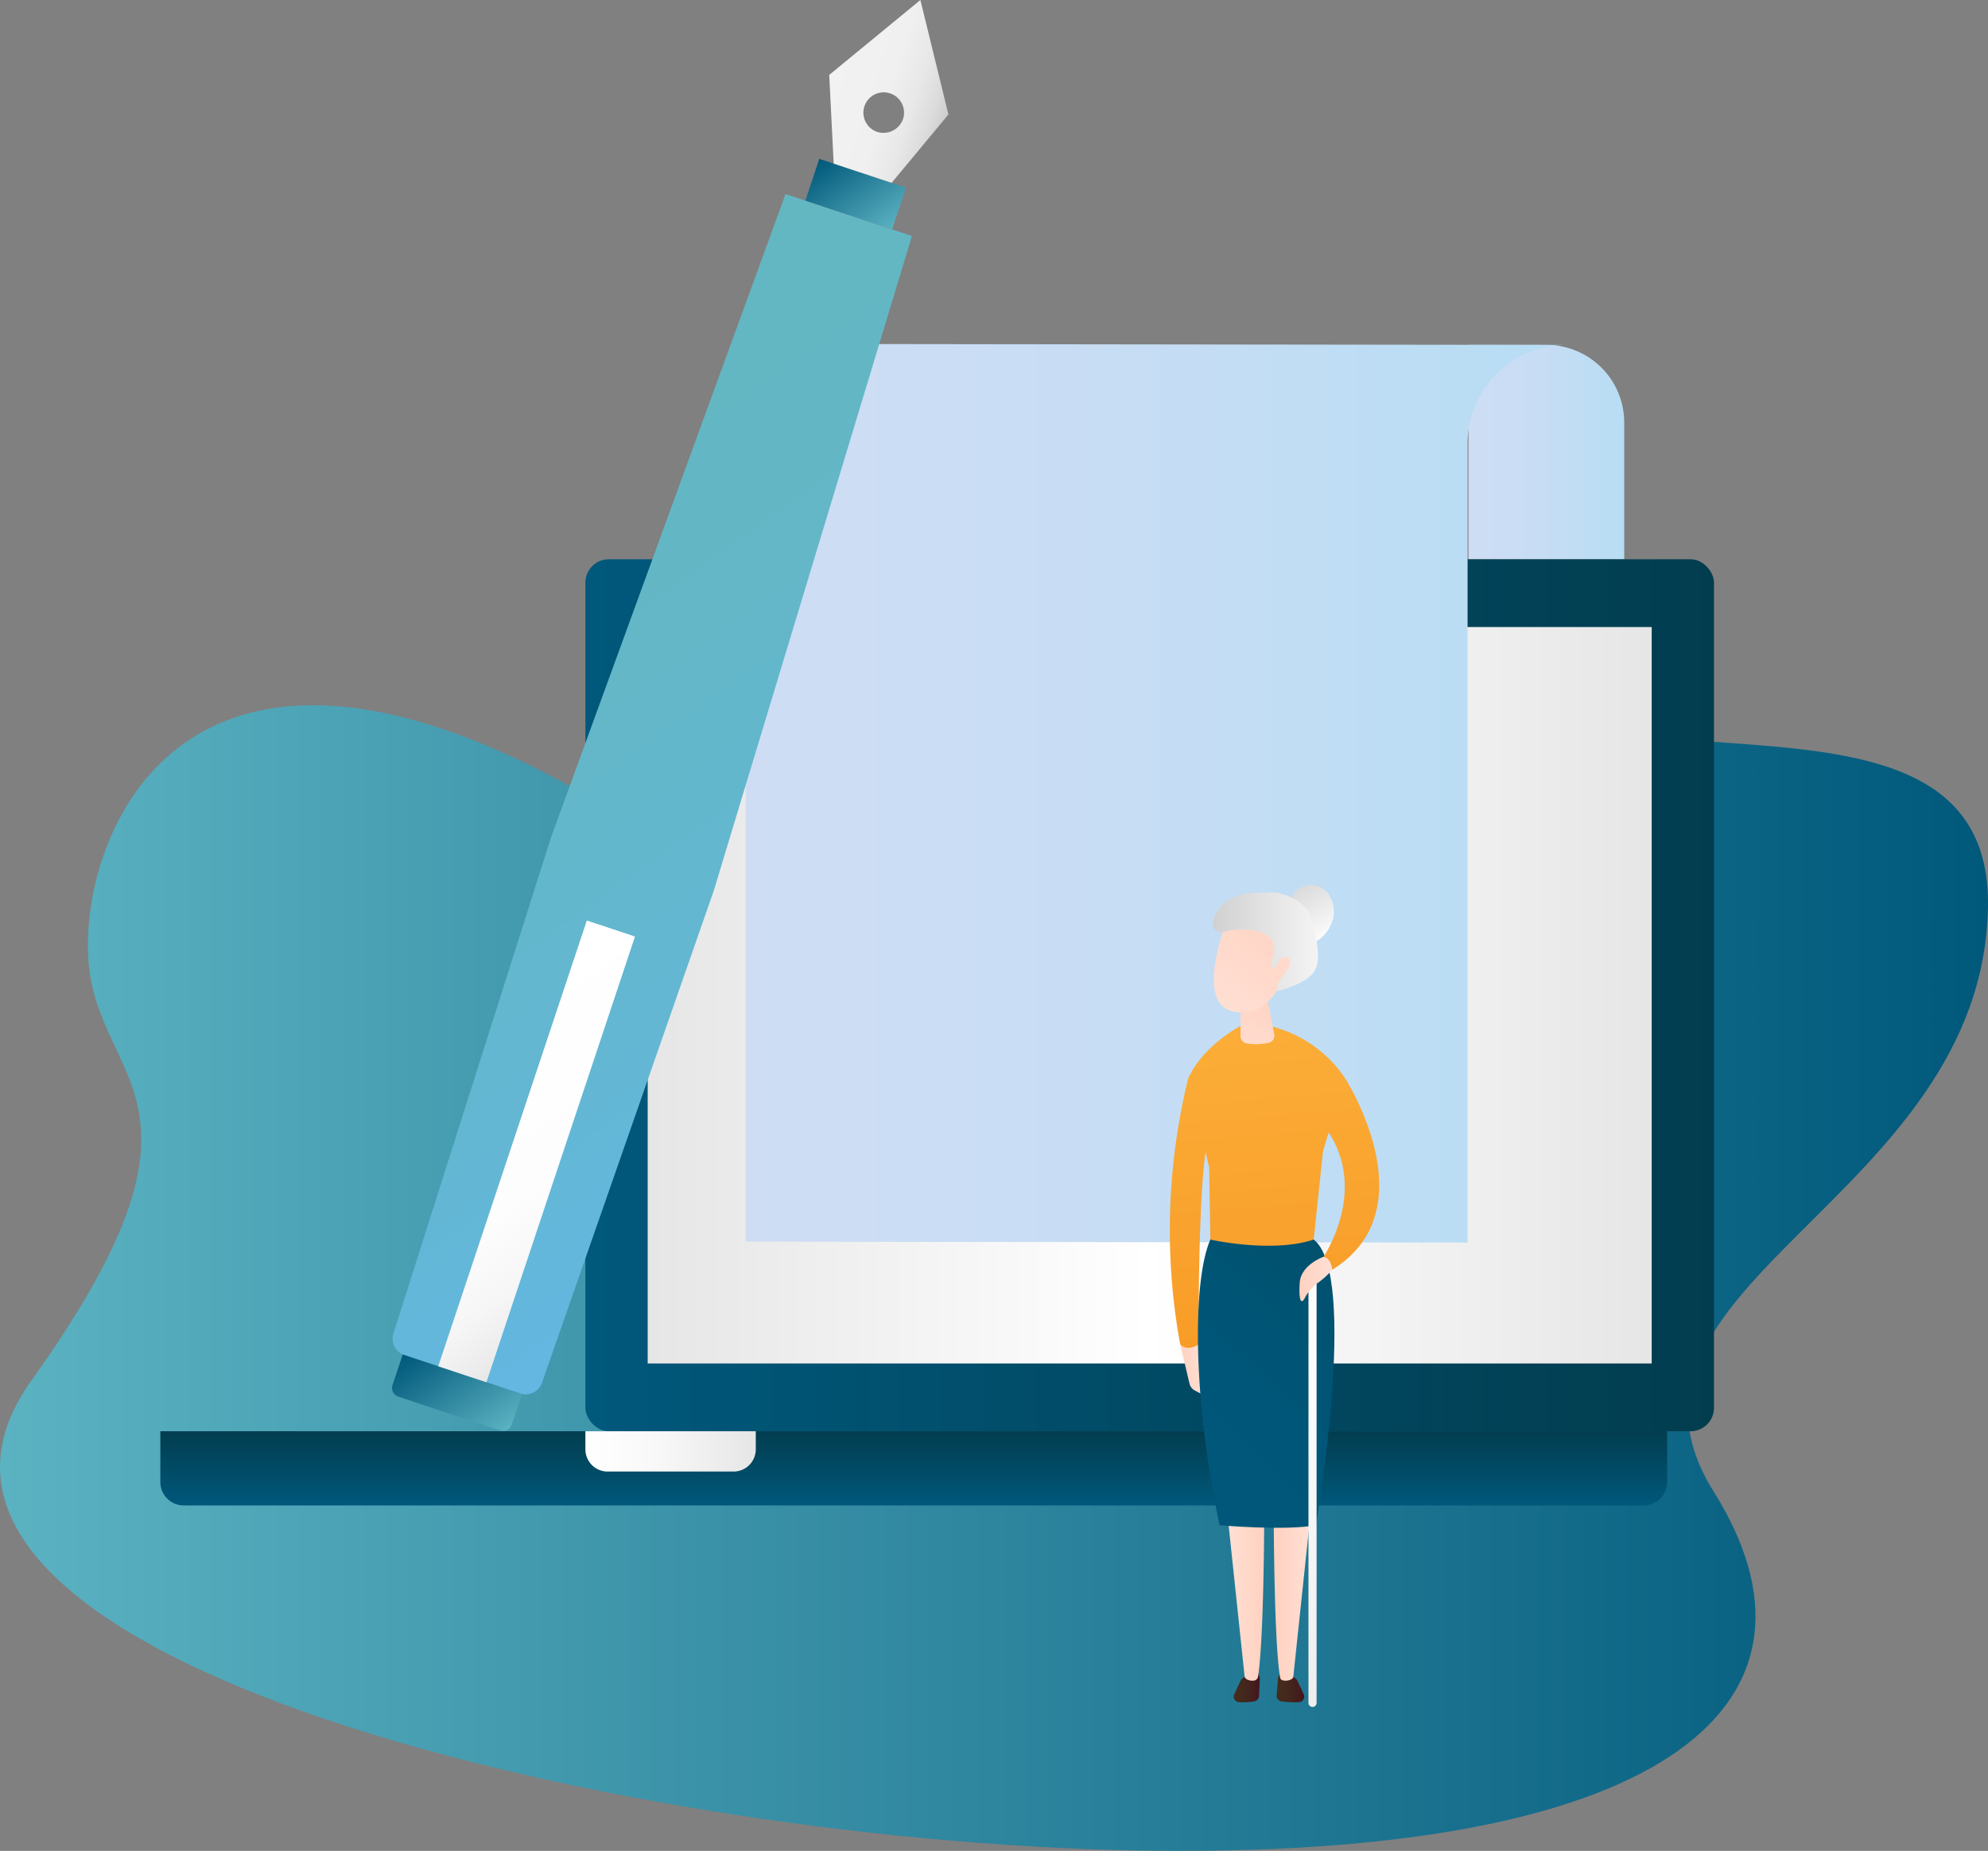 <svg xmlns="http://www.w3.org/2000/svg" xmlns:xlink="http://www.w3.org/1999/xlink" viewBox="0 0 339.5 316.123"><rect x="0" y="0" width="339.5" height="316.123" fill="#808080" stroke="none"/><defs><style>.cls-1{isolation:isolate;}.cls-2{fill:url(#linear-gradient);}.cls-3{fill:url(#linear-gradient-2);}.cls-4{fill:url(#linear-gradient-3);}.cls-5,.cls-7{mix-blend-mode:multiply;}.cls-5{fill:url(#linear-gradient-4);}.cls-6{fill:url(#linear-gradient-5);}.cls-7{fill:url(#linear-gradient-6);}.cls-8{fill:url(#linear-gradient-7);}.cls-9{fill:url(#linear-gradient-8);}.cls-10{fill:url(#linear-gradient-9);}.cls-11,.cls-12,.cls-13,.cls-14{fill-rule:evenodd;}.cls-11{fill:url(#linear-gradient-10);}.cls-12{fill:url(#linear-gradient-11);}.cls-13{fill:url(#linear-gradient-12);}.cls-14{fill:url(#linear-gradient-13);}.cls-15{fill:url(#linear-gradient-14);}.cls-16{fill:url(#linear-gradient-15);}.cls-17{fill:url(#linear-gradient-16);}.cls-18{fill:url(#linear-gradient-17);}.cls-19{fill:url(#linear-gradient-18);}.cls-20{fill:url(#linear-gradient-19);}.cls-21{fill:url(#linear-gradient-20);}.cls-22{fill:url(#linear-gradient-21);}.cls-23{fill:url(#linear-gradient-22);}.cls-24{fill:url(#linear-gradient-23);}.cls-25{fill:url(#linear-gradient-24);}.cls-26{fill:url(#linear-gradient-25);}.cls-27{fill:url(#linear-gradient-26);}.cls-28{fill:url(#linear-gradient-27);}.cls-29{fill:url(#linear-gradient-28);}</style><linearGradient id="linear-gradient" x1="-2053.439" y1="207.103" x2="-1713.939" y2="207.103" gradientTransform="matrix(-1, 0, 0, 1, -1713.939, 0)" gradientUnits="userSpaceOnUse"><stop offset="0" stop-color="#00587b"/><stop offset="1" stop-color="#5bb2c1"/></linearGradient><linearGradient id="linear-gradient-2" x1="250.78" y1="77.215" x2="277.375" y2="77.215" gradientUnits="userSpaceOnUse"><stop offset="0" stop-color="#ceddf4"/><stop offset="0.452" stop-color="#c7ddf4"/><stop offset="1" stop-color="#b7ddf4"/></linearGradient><linearGradient id="linear-gradient-3" x1="99.971" y1="169.985" x2="292.707" y2="169.985" gradientUnits="userSpaceOnUse"><stop offset="0" stop-color="#00587b"/><stop offset="1" stop-color="#023d4f"/></linearGradient><linearGradient id="linear-gradient-4" x1="110.609" y1="169.985" x2="282.068" y2="169.985" gradientUnits="userSpaceOnUse"><stop offset="0" stop-color="#e6e6e6"/><stop offset="0.498" stop-color="#fff"/><stop offset="1" stop-color="#e6e6e6"/></linearGradient><linearGradient id="linear-gradient-5" x1="156.044" y1="257.123" x2="156.044" y2="244.451" xlink:href="#linear-gradient-3"/><linearGradient id="linear-gradient-6" x1="99.971" y1="247.893" x2="129.069" y2="247.893" gradientUnits="userSpaceOnUse"><stop offset="0" stop-color="#fff"/><stop offset="0.426" stop-color="#f8f8f8"/><stop offset="1" stop-color="#e6e6e6"/></linearGradient><linearGradient id="linear-gradient-7" x1="127.348" y1="135.489" x2="267.504" y2="135.489" xlink:href="#linear-gradient-2"/><linearGradient id="linear-gradient-8" x1="201.537" y1="234.023" x2="205.9" y2="234.023" gradientUnits="userSpaceOnUse"><stop offset="0" stop-color="#ffd1c0"/><stop offset="1" stop-color="#ffe0d4"/></linearGradient><linearGradient id="linear-gradient-9" x1="200.111" y1="169.065" x2="207.719" y2="257.358" gradientUnits="userSpaceOnUse"><stop offset="0" stop-color="#fbb03b"/><stop offset="1" stop-color="#f7931e"/></linearGradient><linearGradient id="linear-gradient-10" x1="210.673" y1="288.203" x2="215.152" y2="288.203" gradientUnits="userSpaceOnUse"><stop offset="0" stop-color="#442d1d"/><stop offset="0.429" stop-color="#44271d"/><stop offset="1" stop-color="#44161d"/></linearGradient><linearGradient id="linear-gradient-11" x1="-1911.185" y1="272.042" x2="-1904.77" y2="272.042" gradientTransform="matrix(-1, 0, 0, 1, -1695.278, 0)" xlink:href="#linear-gradient-8"/><linearGradient id="linear-gradient-12" x1="218.01" y1="288.203" x2="222.745" y2="288.203" xlink:href="#linear-gradient-10"/><linearGradient id="linear-gradient-13" x1="2098.819" y1="272.042" x2="2105.235" y2="272.042" gradientTransform="translate(-1881.309)" xlink:href="#linear-gradient-8"/><linearGradient id="linear-gradient-14" x1="192.467" y1="261.216" x2="254.965" y2="193.718" gradientUnits="userSpaceOnUse"><stop offset="0" stop-color="#00587b"/><stop offset="0.358" stop-color="#005678"/><stop offset="0.616" stop-color="#01516f"/><stop offset="0.842" stop-color="#01475f"/><stop offset="1" stop-color="#023d4f"/></linearGradient><linearGradient id="linear-gradient-15" x1="214.903" y1="167.791" x2="222.511" y2="256.083" xlink:href="#linear-gradient-9"/><linearGradient id="linear-gradient-16" x1="209.399" y1="188.701" x2="216.309" y2="168.762" gradientUnits="userSpaceOnUse"><stop offset="0" stop-color="#ffe0d4"/><stop offset="0.448" stop-color="#ffddd0"/><stop offset="0.888" stop-color="#ffd4c4"/><stop offset="1" stop-color="#ffd1c0"/></linearGradient><linearGradient id="linear-gradient-17" x1="206.838" y1="172.184" x2="220.783" y2="154.159" gradientUnits="userSpaceOnUse"><stop offset="0" stop-color="#ffe0d4"/><stop offset="1" stop-color="#ffd1c0"/></linearGradient><linearGradient id="linear-gradient-18" x1="219.751" y1="148.119" x2="227.062" y2="160.782" gradientUnits="userSpaceOnUse"><stop offset="0" stop-color="#ccc"/><stop offset="0.997" stop-color="#fff"/></linearGradient><linearGradient id="linear-gradient-19" x1="204.789" y1="160.853" x2="230.734" y2="160.853" xlink:href="#linear-gradient-18"/><linearGradient id="linear-gradient-20" x1="210.941" y1="175.518" x2="224.92" y2="157.45" xlink:href="#linear-gradient-8"/><linearGradient id="linear-gradient-21" x1="227.204" y1="166.731" x2="234.812" y2="255.023" xlink:href="#linear-gradient-9"/><linearGradient id="linear-gradient-22" x1="246.378" y1="197.772" x2="204.954" y2="303.566" gradientUnits="userSpaceOnUse"><stop offset="0" stop-color="#fff"/><stop offset="0.406" stop-color="#fbfbfb"/><stop offset="0.785" stop-color="#f0f0f0"/><stop offset="1" stop-color="#e6e6e6"/></linearGradient><linearGradient id="linear-gradient-23" x1="221.913" y1="218.458" x2="227.518" y2="218.458" xlink:href="#linear-gradient-8"/><linearGradient id="linear-gradient-24" x1="267.94" y1="-81.971" x2="409.825" y2="-81.971" gradientTransform="matrix(0.58, 0.815, -0.815, 0.58, -151.148, -92.734)" gradientUnits="userSpaceOnUse"><stop offset="0" stop-color="#63b7c1"/><stop offset="0.339" stop-color="#63b7c6"/><stop offset="0.722" stop-color="#63b7d3"/><stop offset="1" stop-color="#63b7e2"/></linearGradient><linearGradient id="linear-gradient-25" x1="391.558" y1="4.848" x2="412.419" y2="4.848" gradientTransform="matrix(0.58, 0.815, -0.815, 0.58, -151.148, -92.734)" xlink:href="#linear-gradient"/><linearGradient id="linear-gradient-26" x1="266.387" y1="-169.274" x2="283.409" y2="-169.274" gradientTransform="matrix(0.58, 0.815, -0.815, 0.58, -151.148, -92.734)" xlink:href="#linear-gradient"/><linearGradient id="linear-gradient-27" x1="349.382" y1="-30.103" x2="403.706" y2="-30.103" gradientTransform="matrix(0.58, 0.815, -0.815, 0.58, -151.148, -92.734)" gradientUnits="userSpaceOnUse"><stop offset="0" stop-color="#fff"/><stop offset="0.594" stop-color="#fdfdfd"/><stop offset="0.808" stop-color="#f6f6f6"/><stop offset="0.96" stop-color="#ebebeb"/><stop offset="1" stop-color="#e6e6e6"/></linearGradient><linearGradient id="linear-gradient-28" x1="100.009" y1="7.669" x2="121.457" y2="7.669" gradientTransform="translate(49.32 -26.778) rotate(18.039)" gradientUnits="userSpaceOnUse"><stop offset="0" stop-color="#f2f2f2"/><stop offset="0.483" stop-color="#f0f0f0"/><stop offset="0.705" stop-color="#e8e8e8"/><stop offset="0.874" stop-color="#dcdcdc"/><stop offset="1" stop-color="#ccc"/></linearGradient></defs><title>Ресурс 1</title><g class="cls-1"><g id="Слой_2" data-name="Слой 2"><g id="Artwork"><path class="cls-2" d="M251.094,114.759c19.938,23.165,89.128-2.57,88.4,40.139-.852,50.008-68.853,64.721-46.834,99.868s-6.216,62.083-94.699,61.341S-28.944,283.715,5.349,235.805,16.793,185.437,15.12,164.263s15.676-67.619,84.205-28.887S200.607,56.1,251.094,114.759Z"/><path class="cls-3" d="M250.78,58.911h13.335a13.26,13.26,0,0,1,13.26,13.26V95.518a0,0,0,0,1,0,0H250.78a0,0,0,0,1,0,0V58.911A0,0,0,0,1,250.78,58.911Z"/><rect class="cls-4" x="99.971" y="95.518" width="192.736" height="148.932" rx="4" ry="4"/><rect class="cls-5" x="110.609" y="107.095" width="171.46" height="125.779"/><path class="cls-6" d="M27.382,244.451H284.707a0,0,0,0,1,0,0v8.672a4,4,0,0,1-4,4H31.382a4,4,0,0,1-4-4v-8.672A0,0,0,0,1,27.382,244.451Z"/><path class="cls-7" d="M99.97,244.451h29.098a0,0,0,0,1,0,0v3.088a3.795,3.795,0,0,1-3.795,3.795H103.765a3.795,3.795,0,0,1-3.795-3.795v-3.088A0,0,0,0,1,99.97,244.451Z"/><path class="cls-8" d="M250.624,212.224V75.791a16.88,16.88,0,0,1,16.88-16.88L144.228,58.755a16.88,16.88,0,0,0-16.88,16.88V212.067Z"/><path class="cls-9" d="M205.9,238.485l-1.876-1.01a1.777,1.777,0,0,1-.886-1.155l-1.601-6.76,3.154.091Z"/><path class="cls-10" d="M202.925,184.144a108.494,108.494,0,0,0-1.388,45.417s.953,1.371,3.154.091c0,0-.179-30.435,1.804-35.79Z"/><path class="cls-11" d="M214.795,285.661l.357.877-.145,3.158a.978.978,0,0,1-.861.891,11.499,11.499,0,0,1-2.518.135.948.948,0,0,1-.872-1.309l1.063-2.278a1.387,1.387,0,0,1,.805-.725Z"/><path class="cls-12" d="M215.907,257.029s0,22.898-1.078,29.348a.788.788,0,0,1-.638.653,2.087,2.087,0,0,1-1.208-.179.781.781,0,0,1-.446-.622L209.491,257.43Z"/><path class="cls-13" d="M218.623,285.661l-.357.877-.256,3.158a.978.978,0,0,0,.861.891,15.591,15.591,0,0,0,2.919.135.948.948,0,0,0,.872-1.309l-1.063-2.278a1.387,1.387,0,0,0-.805-.725Z"/><path class="cls-14" d="M217.511,257.029s0,23.2,1.104,29.501a.567.567,0,0,0,.382.444,2.033,2.033,0,0,0,1.544-.172.592.592,0,0,0,.326-.456l3.06-28.916Z"/><path class="cls-15" d="M206.693,211.711C203.52,219.049,203.8,239.742,208.28,260.5c0,0,11.106.992,16.461,0,0,0,7.338-42.839-.397-48.788Z"/><path class="cls-16" d="M229.699,184.144a21.537,21.537,0,0,0-12.891-8.925l-4.561-.198s-6.545,3.173-9.321,9.123l3.57,15.271.198,12.296s10.511,2.38,17.651,0l1.587-15.073Z"/><path class="cls-17" d="M211.85,169.467v7.516a1.228,1.228,0,0,0,1.044,1.216,9.328,9.328,0,0,0,3.858-.132,1.235,1.235,0,0,0,.863-1.417l-1.401-7.183Z"/><path class="cls-18" d="M209.073,158.46s-4.76,12.693,1.289,14.234c7.119,1.814,9.52-7.59,9.52-7.59S213.635,147.155,209.073,158.46Z"/><path class="cls-19" d="M221.791,159.17s-2.571-4.953-.501-6.994,5.926-1.141,6.473,2.927S223.046,163.597,221.791,159.17Z"/><path class="cls-20" d="M207.144,157.409a1.431,1.431,0,0,0,1.704,1.769,14.107,14.107,0,0,1,3.497-.42c7.636.297,4.661,5.256,4.661,6.049,0,1.623,1.595-.845,1.686-.297.198,1.19-.73,4.8-.73,4.8s4.895-1.032,6.481-3.412-.198-7.735-.793-9.718-4.561-3.967-6.743-3.768C214.957,152.588,208.726,151.656,207.144,157.409Z"/><path class="cls-21" d="M217.701,165.897s.595-2.975,2.182-2.38-1.19,3.966-2.182,4.561Z"/><path class="cls-22" d="M229.699,184.144s14.478,22.411-2.182,32.724l-1.52-2.161s7.866-11.523.528-21.837Z"/><path class="cls-23" d="M224.146,291.538a.694.694,0,0,1-.694-.694V218.256a.694.694,0,1,1,1.388,0v72.588A.694.694,0,0,1,224.146,291.538Z"/><path class="cls-24" d="M225.931,214.686s-3.768,1.388-3.966,4.363.198,3.768.793,2.776a7.767,7.767,0,0,1,2.38-2.776,14.184,14.184,0,0,0,2.38-2.182S227.319,214.686,225.931,214.686Z"/><path class="cls-25" d="M92.54,236.221l29.342-84.058,33.853-111.857L134.147,33.14,94.125,142.95,67.174,227.801a2.955,2.955,0,0,0,1.96,3.659l19.642,6.52A2.963,2.963,0,0,0,92.54,236.221Z"/><path class="cls-26" d="M68.013,238.541,85.423,244.32a1.552,1.552,0,0,0,1.962-.981l1.747-5.242-20.356-6.757L67.03,236.583A1.548,1.548,0,0,0,68.013,238.541Z"/><polygon class="cls-27" points="139.917 27.13 154.721 32.044 152.343 39.18 137.539 34.266 139.917 27.13"/><polygon class="cls-28" points="100.215 157.222 108.44 159.952 83.067 236.085 74.842 233.355 100.215 157.222"/><path class="cls-29" d="M161.967,19.553,157.18,0,141.611,12.796l.761,15.149,4.947,1.642,4.947,1.642Zm-12.281,2.933a3.471,3.471,0,1,1,4.527-2.152A3.539,3.539,0,0,1,149.686,22.486Z"/></g></g></g></svg>